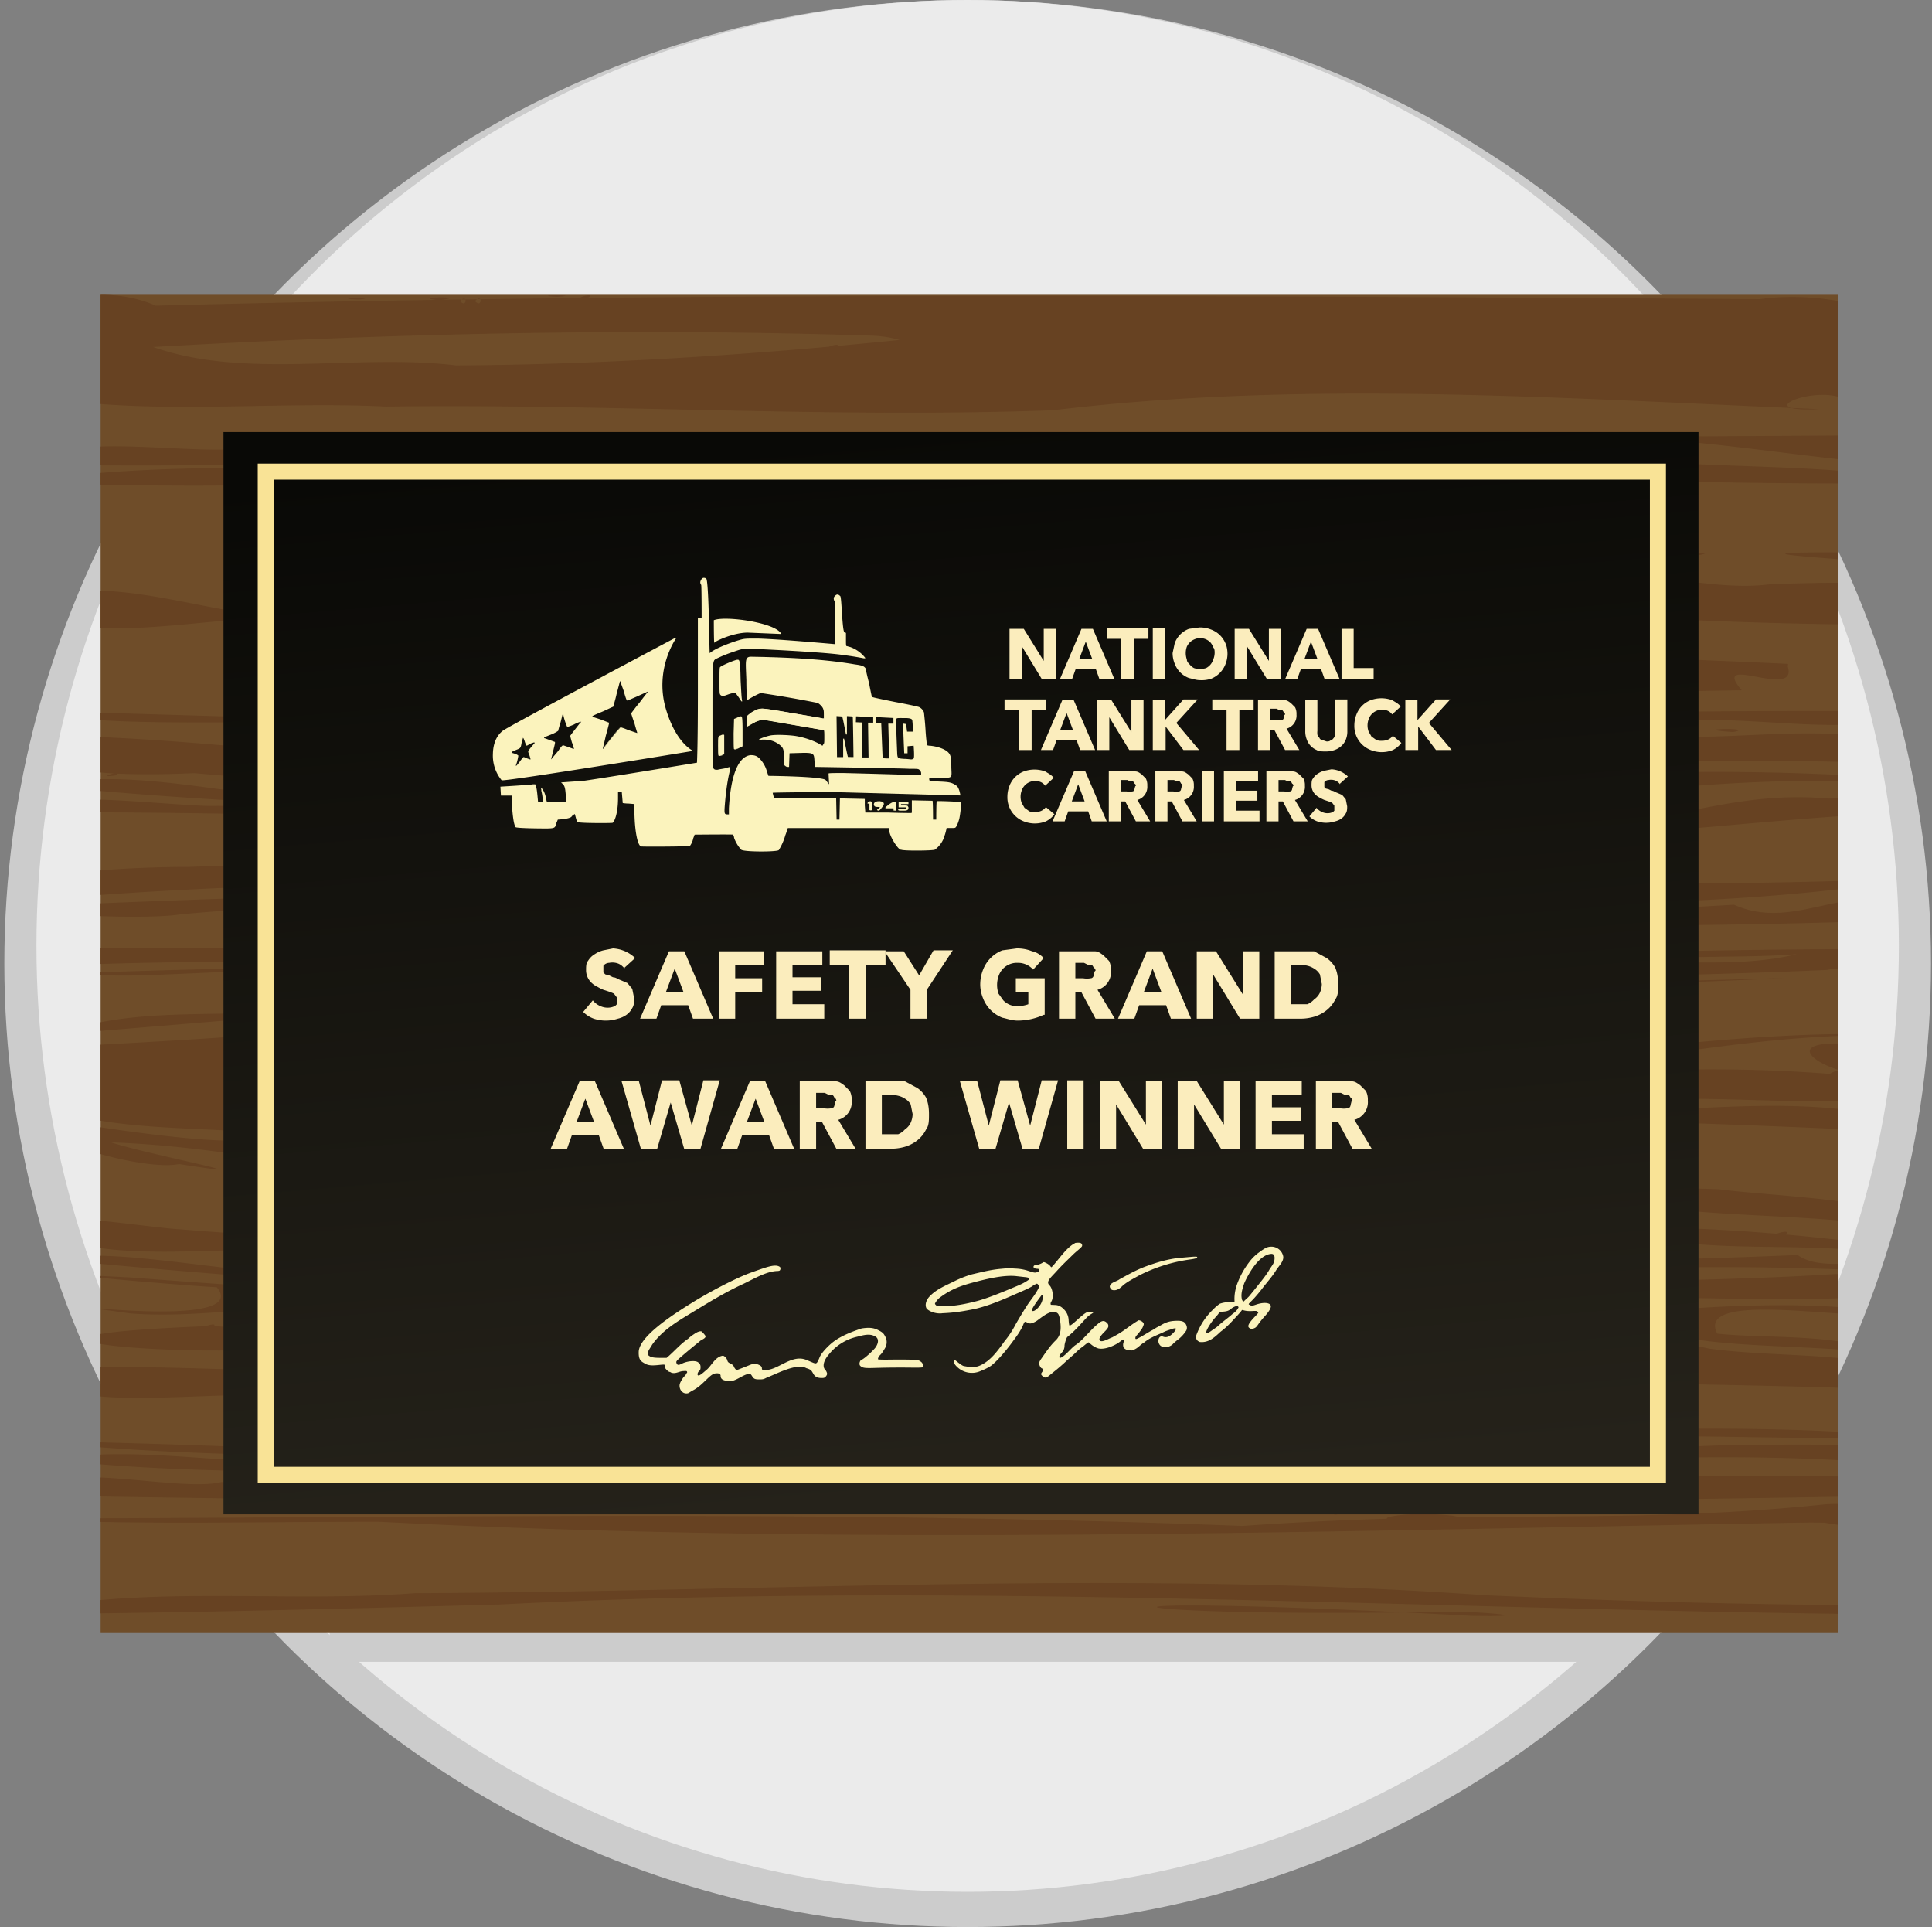 <svg clip-rule="evenodd" fill-rule="evenodd" stroke-linejoin="round" stroke-miterlimit="2" viewBox="0 0 361 360" xmlns="http://www.w3.org/2000/svg" xmlns:xlink="http://www.w3.org/1999/xlink"><rect x="0" y="0" width="361" height="360" fill="#808080" stroke="none"/><linearGradient id="a" gradientTransform="matrix(15.699 202.184 -202.184 15.699 155.138 79.756)" gradientUnits="userSpaceOnUse" x1="0" x2="1" y1="0" y2="0"><stop offset="0" stop-color="#090906"/><stop offset="1" stop-color="#25221a"/></linearGradient><clipPath id="b"><path clip-rule="nonzero" d="m343.5 304.93h-324.7v-249.86h324.7z"/></clipPath><path d="m.81 0h360v360h-360z" fill="none"/><circle cx="180.81" cy="180" fill="#ccc" r="180"/><ellipse cx="180.81" cy="176.71" fill="#ebebeb" rx="174" ry="176.71"/><path d="m300.7 310.45h-239.1v-249.85h239.1z" fill="#ccc" fill-rule="nonzero"/><g clip-path="url(#b)" fill-rule="nonzero"><path d="m343.5 304.93h-324.7v-249.86h324.7z" fill="#6f4d29"/><path d="m353.41 301.6c-86.7-.82-173.44-6.26-260.11-1.85-30.57.82-61.01 1.62-91.6 1.82 24.48-5.77 50.57-2.02 75.79-3.94 66.7-.29 133.55-4.37 200.1.39 25.78 1.14 51.6 1.87 77.43 1.86 6.3 1.3 1.38 2.54-1.6 1.72zm-17.65-17.14c-88.2 1.55-176.6 4.4-264.71-.17-23.16-.05-46.37.68-69.49-.6 81.32-.2 153.44-1.6 230.56 1.37 46.3-3.24 71.47-.14 109.2-4.07 15.58-.58 13.67 6.1-.41 3.46l-2.58-.02zm22.8-5.12c-124.36 2.3-233.75 1.93-348.19.09-2.76-7.22 23.2-.53 30.99-2.57 109.74 6.14 212.44-2.79 314.28-.86 1.83.46 3.9 1.81 2.93 3.34zm-4.73-5.88c-27.64-2.25-55.46-1.12-83 1.04a2206.13 2206.13 0 0 1 -188.54.9c-24-.7-48.81.02-72.25-2.7 13.15-2.58 29.36.47 43.74.4 17.41.76 34.88 1.35 52.33.76-33.09-2.61-66.64-.88-99.58-4.65 47.17.74 94.2 4.22 141.42 4.12 51.73.65 103.41-2 154.75-6.15 15.36-.63 42.24-.24 50.42 1.21-24.65.96-49.5-1.7-73.93 1.73-256.1 6.48-116.35 5.89 44.03-.17 7.64.21 31.61-1.36 30.6 3.51zm-171.03 2.87c1.27 1.5 1.48-1.59 0 0zm176.27-16.54c-54.58-2.16-109.28-1.35-163.89-3.13-42.13 11.17-87.96 6.89-131.8 5.23-16.04-4.26-52.33 4.06-55.54-5.96 28.07-2.21 57.27 3.59 84.58-3.62 17.87-5.84 37.47-6.72 56.95-6.24 39.6 2.38 89.46-1.8 133.88-5.5 19.68-1.54 39.45-1.25 59.13-2.53 9.66-.54 17.66 5.81 2.87 4.42-20.72.94-41.98-1.41-62.36 1.5-1.57 10.07 25.67 5.33 36.41 7.97 13.24 1.84 31.14.36 41.17 5.9l-.5 1.12zm-4.89-6.3c-12.6-3.21-46.93-.27-46.46-8.27 13.08-1.61 37.77-2.21 43.99.39-8.26.65-34.86-4.29-30.84 3.53 9.98 1.05 22.89-.3 33.31 4.35zm1.93-15.72c-53.67-3.4-107.25 2.18-160.52 6.08-30.25 1.67-60.66 1.59-90.96.47-11.7.62-28.83 16.51-29.1 1.62-16.2-4.65-34.23.78-51.22-.58-27.1-3.8 23.7 4.13 16.2-4.88-8.3-.47-39.18-3.14-15.72-1.8 75.93 5.84 153.26 8.46 228.78-1.23 27.38-1.78 54.9-1.8 82.33-3 5.23 3.82 16-.73 20.22 3.32zm.88-2.75c-17.64-3.86-36.6-.08-53.6-4.89-9.8-1.5-38.4 4.26-37.95.83 29.9-3.05 60.58-2.08 90 2.21 1.37.23 1.25 1.11 1.55 1.85zm1.93-4.92c-18.32-3.75-37.8-2.18-55.86-5.55-61.97 2.39-123.96 12.18-181.97 11.37-20.69-1.57-42.24 4.2-62.2-2.08-15.74-1.43-35.55 2.21-48.04-2.62-17.58-7.4 16.2-1.9 22.62-1.58 49.7 4.1 82.7.9 149.89 1.64 46.24-8.77 93.61-10.7 137.85-9.11 8.8 1.25 40.63 2.33 37.7 7.93zm-4.56-18.67c-57.95-2.87-116.38-4.04-174.2.69 14.99 1.42 13.53 9.24-1.06 8-31.35 4.16-64.04 8.46-95.48 2.16-20.86-3.19-41.35-8.1-62.82-8.87 5.8 2.05 32.47 7.16 12.66 4.05-8.11 1.68-36.69-7.8-15.3-6.97 6.53 1.03 32.23 4.63 27.89.96-13.9-1.28-48.96.36-38.72-15.63 25.02-1.54 50.17-2.24 74.52-6.75 17.1.16 40.47-1.03 53.34 6.2-12.42 4.02-32-.54-40.97 6.34 22.75 9.12 34.53 2.1 74.6 3.5 66.85 7.06 124.86-11.72 187.2-2.95-13.94 1.92 7.36.86-6.08 3.16-19.5 1.53-39.3-2.27-58.47 2.26 20.91.94 43.08-3.7 63.38 1.58 5.43 2.78 4.88 2.33-.5 2.27zm1.77-.98c1.27 1.5 1.48-1.59 0 0zm-128.67-3.43c-28.37-.15-64.58 2.21-96.92 3.75 5.9 3.1 34.82 3.6 14.54 8.17-22.69 6.38-46.56-.86-68.3-5.68-8.82-2.38-16.76 3.54-3.62 2.93 23.45 3.95 47.79 8.2 72.01 5.28 15.15 2.95 23.69-10.22 8.4-10.36 15.06-3.2 31.77-1.35 47.49-2.94 17.95-.65 35.95-.97 53.93-.5-9.14-.77-18.36-.37-27.54-.65zm-63.48 9.41c-5.34 1.37 2.9-1.86 0 0zm190.2-16.33c-8.33 3.63-26.55-6.42-7.9-5.04 5.31-.87 22.6 2.6 7.9 5.04zm5.79-6.43c-25.33-1.62-49.9 3.86-74.45 6.88-52.11 2.98-104.86 5.23-156.84-.06 3.58-3.26 34.47-2.46 20.37-7.14-13.88.63-15.57-10.9.25-7.23 61.26-2.73 122.7-1.47 184.02-3.41-61.4 3.14-123.14 1.09-184.47 5.14-4.7 6.95 31 4.63 11.94 10.77 27.27 6.15 56.42 3.28 84.53 3.23 37.47-1.68 74.22-10.13 111.94-8.5zm-18.6-12.47c-46 2.06-141.9 2.82-213.08 2.45-41.82-3.43-84.12-5.27-126.17-2.8 5.75-5.98 39.32-1 14.75-2.6-12.07.72-12.96-1.9-.57-1.24 43.23.57 86.54-1.01 129.66 1.91 18.7 1 37.1-1.62 55.75.59 51.6.61 103.17-2.51 154.79-2.18 8.43 5.84-11.69 2.93-15.13 3.87zm-5.61-2.95c-10.16.84-23.6 0-31.73 1.62 10.57-.5 21.5.87 31.73-1.62zm23.16-6.49c-54.81 2.17-111.05.95-178.6.24-48.73-2.6-97.8-5.6-146.53-1.2-8.01 1.37-40.91-.63-18.51-1.9 27.64-1.17 55.33-1.99 83.02-2.4 17.32-.09 34.64.1 51.95.25-18.9-6.06-40.64-1.72-60.7-3-24.5 1.44-49.08 1.75-73.46 3.64-19.75-4.55 12.1-5.5 19-5.43 117.35-4.5 217.88 6.48 323.83 2.09-67.3 10.77-141.82-.16-205.34.89 24.53 6.48 46.35 1.86 86.1 5.6 28.12.56 56.3.17 84.32-1.53 12.56 5.63 23.18-6.76 34.93 2.75zm.35-20.1c-29.68.92-58.9 6.03-88.75 4.8-85.81 1.25-171.42-4.48-257.2-4.73-9.42-4.78 21.42-.83 27.29-1.19 73.7 1.15 164.19 5.95 246.76 3.83 20.39 1.6 33.8-6.89 53.89-5.22 5.9.38 15.7-3.6 18.01 2.51zm-1.76-5.08c-31.05-2.58-61.76 2.42-92.15 5.93-40.88 2.83-81.97.57-122.92-.1 22.96-3.01 46.48.05 69.7-1.02 27.27.06 54.15-3.42 80.92-6.41a480.38 480.38 0 0 1 65.17.71l.08.59zm2.27-3.85c-44.19-1.41-88.84-.88-132.23 5.46-63.75 2.47-127.86 1.78-191.26-3.76-7.92.35-34.41 1.23-26.6-7.03 30.94.61 61.3 5.36 92 7.57 105.87 2.01 102.22 1.15 134.36-4.52 25.33-1.22 50.92-2.86 76.17-2.88 16.1.72 37.49-3.8 46.96 4.73l.59.16.02.27zm-48.4-7.8c-85.98-.77-172.24 7.92-257.93-.03-11.54 0-42.18.62-41.47-1.95 78.13 2.25 156.44 5.18 234.56 1.2 37.82-.9 75.66-1.58 113.51-1.25-15.34 5.4-32.56.16-48.68 2.03zm46.13-18.19a965.82 965.82 0 0 1 -76.7-3.07c8.32-14.23 34.43-1.92 50.69-4.64 7.58.22 31.63-2.4 26.02 7.71zm0-11.08c-8.92-1.1-38.65-2.49-14.95-2.47 5.14.07 10.48.58 14.95 2.47zm-2.1-15.4c-90.17.91-180.42-10.17-270.42-2-26.97 3.15-54.25 2.64-81.46 1.9 32.62-5.33 67.92-.55 77.38-4.44 72.28-3.97 144.8-1.29 217.18-.56 19.03 2.67 44.51 1.13 59.94 4.77zm-3.51-3.65c-23.45-2-46.6-7.18-70.37-3.92-56.96.88-113.93-.01-170.9-.17 77.73-.68 155.68-.67 233.28-1.17 5.02-.07 23.16 6.47 8 5.26zm-88.4-4.01c1.27 1.5 1.48-1.59 0 0zm81.05-8.1c-5.55-2.61-17.9 2.56-4.65 1.93-47.64-1.98-95.75-5.51-143.14.21-41.51 1.52-83.07-1.25-124.66-.69-22.3-1.11-46.4 2.01-67.6-2.42-12.42-11.86 9.18-23.17 24.6-16.43 99.85-2.62 199.8-1.83 299.7-1.22 14.12-1.96 33.5 3.3 31.25 14.1-2.48 4.16-9.71 5.84-15.5 4.51zm-181.59-11.8c-44.78-1.45-89.67-.44-134.34 2.12 17.24 6.1 38.02 1.18 56.63 3.44 27.73-.16 55.4-1.97 82.84-4.76a21.5 21.5 0 0 0 -5.13-.8zm-6.6 2.1c-4.14.63 1.3-1.12 0 0zm-67.6-8.56c1.28 1.51 1.5-1.58 0 0zm-2.8 0c1.28 1.51 1.49-1.58 0 0zm270.38 92.49c-4.12.64 1.3-1.11 0 0zm-11.47 51.88c-7.71 2.54-.22-2.5 0 0zm-10.82-76.1c2 6.36-14.72-2.72-8.6 4.44-68.94 1.08-137.89 3.8-206.85 3.16-18-.53-36.16-2.11-54-1.81-13.36-7.62 16.35-4.93 23.94-6.7a440.95 440.95 0 0 0 52.41-5.38c40.09-6.89-40.86-9.37-54.54-11.15-13.94-2.37-34.1.66-44.1-6.5 15.16-3.93 32.38-3.15 48.3-5.47 53.46-4.72 108.57-6.33 161.49 1.13-20 6.96-44.5 7.07-66.22 11.38 14.13-3.03-12.23 5.13 5.58 5.25 28.41 2.74 56.9 5.3 85.33 8.05 18.99 1.72 38.41 2.2 57.32 3.11l-.06.5zm-60.73 2.49c1.28 1.5 1.49-1.59 0 0zm-96.05-6.33c-22.48 2.38-45.17 3.79-67.52 6.75 22.86 4.95 47.38 2.21 70.94 2.19 20.31-.7 40.78-.18 60.94-2.4 9.35-10.2-58.47-6.84-64.36-6.54zm35.2-24.64c-46.66-5-94.24-1.94-140.4 3.97 19.6 9.86 44.83 4.32 67.02 6.91 25.02-.9 50.7-2.94 73.37-10.88zm121.06 134.72c-5.38.76 2.09-1.76 0 0zm-9.7-94c-9.4-.62 4.83-.88 0 0zm-16.67-43.29c-10.08 1.23-13.26-2.1-.5-1.06 8.81-.17 14.97 1.89.5 1.06zm11.46 9.98c-8.57 2.3-27.76-1.12-7.63-.59a32.6 32.6 0 0 1 7.63.6zm-5.1 143.9c-4.26.62 2.01-1.55 0 0zm-3.54-78.65c-5.38.05 2.93-.69 0 0zm-5.27-.04c-5.7-.37 5.7-.37 0 0zm-1 70.85c-4.12.64 1.31-1.11 0 0zm-4.6-70.83c-4.84-.27 4.83-.27 0 0zm-24.22 133.2c-83.69-4.59-71.95.58-2.61-.8 6.18.16 15.11 1.02 2.61.8zm5.53-109.95c-13.24-.09-47.44 5.92-48.45-.25 15.74-2.63 31.56-4.88 48.45.25zm-12.02 91.7c-16.98 1.34-7.6-1.89 3.81-.38l-3.8.39zm-16.78-1.95c-2.88 3.33-4.68-1.11 0 0zm-10.68-46.03c-35.93 3.9-72.5 3.78-108.77 4.42-38.14.42-46.9 2.35-121.1-4.67 8.88-3.04 36.08 3.54 51.63 2.77 38.23 1.2 76.56.66 114.79.22 18.88-6.78 51.68 9.7 63.44-2.74zm-46.86 49.28c111.08 13.34 55.54 6.67 0 0zm-10.35-72.41c-3.89 3.45-5.1-1.34 0 0zm-21.05-45.23c-4.13.64 1.3-1.11 0 0zm-10.53-.49c-4.13.64 1.3-1.11 0 0zm-3.5 22.94c-4.14.63 1.3-1.12 0 0zm-9.93-98.05c-2.53-1.86 4.85.37 0 0zm-22.77 60.2c-36.2-.5-72.5-1.55-108.38-5.16 19.52-3.95 38.86 3.42 58.57 2.7 20.17.92 40.47.54 60.52 2.5-3.57.2-7.14-.05-10.7-.03zm-5.9-96.34c-4.13.63 1.3-1.12 0 0zm-.94 27.53c-27.2.8-42.01 4.69-100.3 3.74 2.65-6.56 27.88-1.36 38.99-3.26 20.42-.45 40.92-2.11 61.31-.48zm-65.94 1c1.27 1.51 1.48-1.58 0 0zm60.86-28.63c-5.7-.37 5.7-.37 0 0zm-6.39 144.83c-9.17 1.59 3.45-1.9 0 0zm-1.27-14.4c-28.37 2.63-56.8 5.03-85.23 7.33 13.6-5.54 32.36-2.75 47.95-4.73 9.45.5 20.3-6.53 4.28-6.73-13.7-1.63-41.78 1.79-46.83-.05 26.36-.77 53.29-2.12 79.1 2.56-6.82-1.22.7.58.74 1.61zm-.53-47.18c-14.89-.34-47.53-1.85-50.95-3.01 17.05.27 34.04 1.48 50.95 3zm-3.94 88.04c-8.65-.31-28.22-4.93-8.1-2.57 2.95.31 6.02.98 8.1 2.57zm-9.97-170.66c-5.97-.63 6.83-.75 0 0zm-7.3 129.25c-3.32 1.42 1.34-2.71 0 0zm-7.45-129.38c-6.56-.14 4.3-.48 0 0zm-4.53 195.32c-28.91 3.11-74.84-1.64-22.83-3.56 7.62.65 16.04.81 22.83 3.56zm-9.3-135.94c-13.23-.43-46.4 7.12-44.94-4.26 15.32-2.94 29.89 3.5 44.93 4.26zm-.14-16.35c-4.13.64 1.3-1.1 0 0zm-3.57 94.4c-3.06-1 5.09-.39 0 0zm-9.77 54.44c-4.13.63 1.3-1.12 0 0zm-18.23-102.97c-4.13.63 1.3-1.11 0 0z" fill="#674222"/></g><path d="m41.76 80.71h275.61v202.18h-275.61z" fill="url(#a)"/><path d="m311.29 86.6h-263.13v190.42h263.13zm-3 3v184.42h-257.13v-184.42z" fill="#f9e396"/><g fill-rule="nonzero"><path d="m.52 0-.28-.46v.46h-.17v-.7h.2l.28.45v-.45h.17v.7z" fill="#fbedbd" transform="matrix(13.321 0 0 13.321 187.7 126.8)"/><path d="m.55 0-.05-.14h-.28l-.05.14h-.17l.3-.7h.16l.3.7h-.2zm-.19-.52-.09.24h.18z" fill="#fbedbd" transform="matrix(13.321 0 0 13.321 198.08 126.8)"/><path d="m.38-.56v.56h-.18v-.56h-.2v-.15h.58v.15z" fill="#fbedbd" transform="matrix(13.321 0 0 13.321 206.86 126.8)"/><path d="m.07-.71h.17v.71h-.17z" fill="#fbedbd" transform="matrix(13.321 0 0 13.321 214.47 126.8)"/><path d="m.81-.36a.4.4 0 0 1 -.03.16.36.36 0 0 1 -.2.2.43.43 0 0 1 -.15.02c-.06 0-.11-.02-.16-.03a.34.34 0 0 1 -.2-.2.4.4 0 0 1 -.03-.15l.03-.14a.34.34 0 0 1 .2-.2l.15-.02c.06 0 .11.01.16.03a.35.35 0 0 1 .2.19c.02.04.03.1.03.15zm-.18 0c0-.03 0-.06-.02-.08a.21.21 0 0 0 -.04-.07.2.2 0 0 0 -.23-.04.2.2 0 0 0 -.1.1.27.27 0 0 0 0 .18c0 .03.02.05.04.07a.2.2 0 0 0 .06.05.2.2 0 0 0 .09.01.2.2 0 0 0 .08-.01.2.2 0 0 0 .1-.12.25.25 0 0 0 .02-.09z" fill="#fbedbd" transform="matrix(13.321 0 0 13.321 218.57 126.8)"/><path d="m.52 0-.28-.46v.46h-.17v-.7h.2l.28.45v-.45h.17v.7z" fill="#fbedbd" transform="matrix(13.321 0 0 13.321 229.77 126.8)"/><path d="m.55 0-.05-.14h-.28l-.05.14h-.17l.3-.7h.16l.3.7h-.2zm-.19-.52-.09.24h.18z" fill="#fbedbd" transform="matrix(13.321 0 0 13.321 240.16 126.8)"/><path d="m.07 0v-.7h.17v.55h.28v.15z" fill="#fbedbd" transform="matrix(13.321 0 0 13.321 249.74 126.8)"/><path d="m.38-.56v.56h-.18v-.56h-.2v-.15h.58v.15z" fill="#fbedbd" transform="matrix(13.321 0 0 13.321 187.7 140.12)"/><path d="m.55 0-.05-.14h-.28l-.05.14h-.17l.3-.7h.16l.3.7h-.2zm-.19-.52-.09.24h.18z" fill="#fbedbd" transform="matrix(13.321 0 0 13.321 194.5 140.12)"/><path d="m.52 0-.28-.46v.46h-.17v-.7h.2l.28.45v-.45h.17v.7z" fill="#fbedbd" transform="matrix(13.321 0 0 13.321 204.08 140.12)"/><path d="m.5 0-.25-.33v.33h-.18v-.7h.17v.28l.26-.29h.2l-.3.33.32.38h-.22z" fill="#fbedbd" transform="matrix(13.321 0 0 13.321 214.47 140.12)"/><path d="m.38-.56v.56h-.18v-.56h-.2v-.15h.58v.15z" fill="#fbedbd" transform="matrix(13.321 0 0 13.321 226.52 140.12)"/><path d="m.45 0-.15-.28h-.06v.28h-.17v-.7h.37c.04 0 .06.02.09.04l.06.06a.2.2 0 0 1 .02.1.19.19 0 0 1 -.14.2l.18.3h-.2zm0-.5s0-.02-.02-.03a.08.08 0 0 0 -.02-.03h-.04l-.04-.02h-.09v.16h.08a.22.22 0 0 0 .08 0c.02 0 .03-.02.03-.03l.01-.04z" fill="#fbedbd" transform="matrix(13.321 0 0 13.321 234.13 140.12)"/><path d="m.67-.27a.3.3 0 0 1 -.02.12.24.24 0 0 1 -.06.09.28.28 0 0 1 -.1.06.35.35 0 0 1 -.12.02c-.05 0-.1 0-.13-.02a.25.25 0 0 1 -.14-.15.31.31 0 0 1 -.02-.12v-.43h.17v.43a.2.2 0 0 0 0 .05c0 .02.02.04.03.05 0 .01.02.03.04.03l.06.02c.02 0 .04 0 .06-.02.02 0 .03-.02.04-.03a.12.12 0 0 0 .02-.06.2.2 0 0 0 0-.05v-.43h.17z" fill="#fbedbd" transform="matrix(13.321 0 0 13.321 242.83 140.12)"/><path d="m.7-.1a.34.34 0 0 1 -.12.1.42.42 0 0 1 -.31 0 .36.36 0 0 1 -.23-.34c0-.06.01-.11.03-.16a.35.35 0 0 1 .2-.2.44.44 0 0 1 .3 0c.05.03.09.05.12.09l-.12.11a.15.15 0 0 0 -.06-.05.2.2 0 0 0 -.16 0 .19.19 0 0 0 -.07.05.2.2 0 0 0 -.04.07.25.25 0 0 0 0 .17l.04.07.07.05a.2.2 0 0 0 .08.01.2.2 0 0 0 .09-.02.17.17 0 0 0 .06-.05z" fill="#fbedbd" transform="matrix(13.321 0 0 13.321 252.53 140.12)"/><path d="m.5 0-.25-.33v.33h-.18v-.7h.17v.28l.26-.29h.2l-.3.33.32.38h-.22z" fill="#fbedbd" transform="matrix(13.321 0 0 13.321 261.66 140.12)"/><path d="m.7-.1a.34.34 0 0 1 -.12.1.42.42 0 0 1 -.31 0 .36.36 0 0 1 -.23-.34c0-.06.01-.11.03-.16a.35.35 0 0 1 .2-.2.44.44 0 0 1 .3 0c.05.03.09.05.12.09l-.12.11a.15.15 0 0 0 -.06-.05.2.2 0 0 0 -.16 0 .19.19 0 0 0 -.07.05.2.2 0 0 0 -.04.07.25.25 0 0 0 0 .17l.04.07.07.05a.2.2 0 0 0 .08.01.2.2 0 0 0 .09-.02.17.17 0 0 0 .06-.05z" fill="#fbedbd" transform="matrix(13.321 0 0 13.321 187.7 153.44)"/><path d="m.55 0-.05-.14h-.28l-.05.14h-.17l.3-.7h.16l.3.7h-.2zm-.19-.52-.09.24h.18z" fill="#fbedbd" transform="matrix(13.321 0 0 13.321 196.67 153.44)"/><path d="m.45 0-.15-.28h-.06v.28h-.17v-.7h.37c.04 0 .06.02.09.04l.06.06a.2.2 0 0 1 .02.1.19.19 0 0 1 -.14.2l.18.3h-.2zm0-.5s0-.02-.02-.03a.08.08 0 0 0 -.02-.03h-.04l-.04-.02h-.09v.16h.08a.22.22 0 0 0 .08 0c.02 0 .03-.02.03-.03l.01-.04z" fill="#fbedbd" transform="matrix(13.321 0 0 13.321 206.25 153.44)"/><path d="m.45 0-.15-.28h-.06v.28h-.17v-.7h.37c.04 0 .06.02.09.04l.06.06a.2.2 0 0 1 .02.1.19.19 0 0 1 -.14.2l.18.3h-.2zm0-.5s0-.02-.02-.03a.08.08 0 0 0 -.02-.03h-.04l-.04-.02h-.09v.16h.08a.22.22 0 0 0 .08 0c.02 0 .03-.02.03-.03l.01-.04z" fill="#fbedbd" transform="matrix(13.321 0 0 13.321 214.95 153.44)"/><path d="m.07-.71h.17v.71h-.17z" fill="#fbedbd" transform="matrix(13.321 0 0 13.321 223.65 153.44)"/><path d="m.07 0v-.7h.48v.14h-.31v.13h.3v.14h-.3v.14h.33v.15z" fill="#fbedbd" transform="matrix(13.321 0 0 13.321 227.75 153.44)"/><path d="m.45 0-.15-.28h-.06v.28h-.17v-.7h.37c.04 0 .06.02.09.04l.06.06a.2.2 0 0 1 .02.1.19.19 0 0 1 -.14.2l.18.3h-.2zm0-.5s0-.02-.02-.03a.08.08 0 0 0 -.02-.03h-.04l-.04-.02h-.09v.16h.08a.22.22 0 0 0 .08 0c.02 0 .03-.02.03-.03l.01-.04z" fill="#fbedbd" transform="matrix(13.321 0 0 13.321 235.7 153.44)"/><path d="m.45-.52a.16.16 0 0 0 -.06-.05.17.17 0 0 0 -.1-.01.08.08 0 0 0 -.06.03v.07l.02.02.04.01.04.02c.03 0 .05.02.08.03l.07.03.05.06.02.1c0 .03 0 .07-.02.1a.2.2 0 0 1 -.06.07.25.25 0 0 1 -.09.04.4.4 0 0 1 -.25 0 .3.3 0 0 1 -.11-.07l.1-.12a.2.2 0 0 0 .08.06.18.18 0 0 0 .12.01l.03-.01.02-.02v-.07l-.03-.04a.4.4 0 0 0 -.05-.02l-.06-.02a.48.48 0 0 1 -.06-.03.23.23 0 0 1 -.06-.04.18.18 0 0 1 -.06-.13c0-.04 0-.08.02-.1a.2.2 0 0 1 .07-.07.28.28 0 0 1 .09-.04l.1-.02a.36.36 0 0 1 .23.1l-.11.1z" fill="#fbedbd" transform="matrix(13.321 0 0 13.321 244.4 153.44)"/></g><path d="m131.7 107.97c.1.02.2.08.28.16.35.44.53 8.61.53 10.46l.09 3.42.35-.26c.88-.62 2.99-1.5 4.92-2.1 1.23-.36 1.23-.36 3.69-.36 3.86.09 14.5 1.05 14.5 1.05s0-7.81-.1-7.99a.95.95 0 0 1 -.17-.53c0-.26.09-.35.26-.52.35-.36.62-.27.97.08.26.35.35 6.68.79 6.77l.26.08v1.15c0 .88 0 1.23.09 1.31.09 0 .35.1.7.18a6.2 6.2 0 0 1 2.81 2.02v.09h-.26c-1.85-.35-2.55-.44-3.87-.62-4.12-.61-17.39-1.18-17.39-1.18h-.63c-.93.04-1.29.18-2.44.57-1.32.44-2.37.88-3.25 1.32-.7.35-.7.35-.7 10.36 0 9.93 0 9.93.26 10.2.17.17.26.17.7.17l.3-.07c.35-.07.78-.13 1.1-.2.53-.17.88-.26.97-.26l-.05.36-.12.7c-.44 1.93-.7 4.03-.88 6.4-.09 1.32 0 1.41.53 1.41h.26v-1.14c.35-6.24 1.76-9.66 4.04-9.93.7 0 1.14.1 1.67.62a5.5 5.5 0 0 1 1.4 2.46l.27.79s10.1.09 10.71.79l.62.79v-.18l-.09-1.84c0-.09 1.23-.09 2.81-.09 3.78.09 9.75.26 12.39.35h2.1v-.26a.8.8 0 0 0 -.26-.62c-.26-.26-.26-.26-2.02-.26-.96-.09-17.57-.35-17.57-.35l-.08-1.05c-.08-1.39-.09-1.56-1.92-1.58l-2.74.08-.09 2.55h-.26a.67.67 0 0 1 -.44-.18c-.26-.17-.26-.17-.26-1.49 0-1.58-.1-1.84-.7-2.37a4.6 4.6 0 0 0 -2.42-1.03l-.46-.03h-.46l-.62.1v-.1c.09-.17 1.32-.61 2.2-.79 1.05-.17 3.25-.08 4.56.1 1.67.26 3.43.87 4.66 1.57l.44.27.17-.27c.18-.17.18-.35.18-1.31 0-.7 0-1.23-.09-1.32 0 0-10.39-1.89-11.25-1.93h-.34c-.7.08-2.11.79-2.29.96-.13.07-.26.18-.35.24l-.17-.94c0-.97 0-.97.44-1.32a5.65 5.65 0 0 1 2.45-1.05l.32.02c.94.07 10.84 1.73 10.93 1.82h.26v-.7c0-.35 0-.8-.09-.97-.08-.44-.61-.96-1.05-1.23a207.3 207.3 0 0 0 -10.3-1.8h-.5a16.7 16.7 0 0 0 -2.37 1.28c-.08 0-.17-1.76-.17-3.78-.13-3.54-.3-4.25.75-4.34l1.7.03c7.83.18 13.27.62 17.84 1.41 1.4.18 1.76.35 2.02.8 0 .17.27 1.4.62 2.71.26 1.41.52 2.55.52 2.55.1.09 1.76.44 4.4.97 2.37.44 4.39.88 4.47.96.36.18.8.62.88 1.06 0 .17.18 1.58.27 3.07.08 1.5.26 2.81.26 2.9s.26.18.7.18c1.5.17 2.9.7 3.43 1.4.35.44.44.97.44 2.73.06 1.51.18 1.8-.8 1.84h-1.4l-1.4.01c-.31.01-.49.03-.53.08v.26l.09.26 1.75.1c1.94.08 2.38.17 3.25.78.53.35.74 1.82.74 1.82l-24.45-.65s-10.5.08-10.63.15c0 .09.26 1.05.26 1.05h11.6l.08 3.96h.53l.09-3.96 4.65.1v1.22l.1 1.32h4.21c2.37.09 4.3.09 4.4.09l.08-.09v-2.28l3.86.08c.1.1.1 3.52.1 3.52h.6s0-3.43.1-3.43c.08-.09 4.39.09 4.47.18.18.09-.08 2.28-.26 3.07-.09.35-.26.88-.44 1.23-.2.4-.25.5-.6.52h-1.33s-.18.89-.35 1.33a4.87 4.87 0 0 1 -1.85 2.72c-.26.2-5.97.26-6.32 0-.38.22-2.24-2.54-2.2-3.69l-.09-.35h-18.88v.09c-.09.08-.18.61-.44 1.23a10.88 10.88 0 0 1 -1.23 2.8c-.35.36-6.59.36-7.03-.08a6.65 6.65 0 0 1 -1.32-2.2c0-.26-.17-.52-.17-.61-.07-.07-7.2 0-7.2 0l-.27.7a3.53 3.53 0 0 1 -.61 1.4c-.13.14-9.14.18-9.14.1-.61-.18-1.14-2.55-1.23-6.07v-1.84l-1.05-.09c-.53 0-1.06-.09-1.14-.09l-.18-2.1h-.7v1.14c0 1.84-.27 3.34-.7 4.21-.1.27-.27.44-.36.44 0 .05-6.32.1-6.5-.17-.17-.18-.26-.53-.35-.88l-.17-.62-.1.1c-.08 0-.34.17-.52.43-.44.44-2.55.53-2.55.53l-.26.61c-.26.86-.13 1.02-1.75 1.05 0 0-5.72 0-5.9-.26-.34-.61-.52-2.02-.7-4.48v-1.4h-2.02l-.1-1.67s5.9-.35 6.07-.44h.44l.09.26c.17.35.26 1.15.35 2.11l.09.97h.79l.08-.27c0-.44-.08-1.14-.26-1.84 0-.35-.09-.53-.09-.61h.09l.18.26c.35.44.61 1.14.7 1.84l.17.62s3.52-.02 3.52-.09c.09-.17 0-1.32-.09-2.1-.09-.71-.26-1.06-.62-1.33l-.17-.17s2.5-.19 3.95-.27c1.67-.17 21.44-3.42 21.44-3.42s.17-2.82.17-13.53v-13.53h.7s0-5.97-.08-6.15a.76.76 0 0 1 -.17-.51.93.93 0 0 1 .17-.45c.06-.12.12-.2.15-.24.13-.1.28-.13.42-.12l.1.02zm37.62 27.3s-.44-.08-.53-.08c-.09.09.17 5.53.17 5.53h.62v-1.31l1.14-.1s.18 2.2 0 2.38l-.13.1a.71.71 0 0 1 -.18.06l-.13.02c-.17 0-.79-.1-1.32-.1-1.14-.08-1.23-.08-1.31-.87-.1-2.55-.27-6.5-.18-6.59l.06-.07.01-.02.1-.04.15-.03.35-.01 1.33.01c.55.04.8.11.93.27l.06.07c0 .08.08.61.08 1.14l.1 1.05h-1.15l-.18-1.4zm-5.63-1.31 3.25.17v1.06h-.96l.17 6.5s-1.14 0-1.23-.09l-.26-6.5-.97-.09zm-3.73-.14 3.2.14v1.04h-.96l.09 6.5h-1.23l-.04-6.53-1.1-.05.04-1.11zm-3.65-.04s1.06.05 1.06.1c.09.08.7 3.33.7 3.33h.18v-3.43l1.01.06c.03.03.06.07.08.12.05.28.14 7.47.14 7.47l-1.03-.02-.01-.01c-.07-.05-.72-3.4-.72-3.4h-.17v3.43h-1.15z" fill="#fbf3bd"/><path d="m153.94 134.22s.1 2.29 0 2.2c0 0-.54-.13-1.07-.22-7.77-1.27-9.32-1.6-10.18-1.7a3.42 3.42 0 0 0 -1.59.4c-.26.18-1.3.73-1.4.79l-.07.03h-.1v-.97c0-.97 0-.97.45-1.32.26-.26.7-.53 1.05-.7.42-.23.71-.36 1.4-.35l.32.02c.94.07 2.5.33 5.48.86 2.9.52 5.36.87 5.45.96zm-12.98-9.88v3.97l21.15 1.8-.92-4.8zm-21.27 27.71c0 1.06.08 1.85.35 2.38.13.26.26.4.4.41h.09c.1-.02.2-.1.3-.24l.17-.17-.08.26c-.13.64-.28 1.1-.45 1.33l-.05.05c-.09.11-.19.16-.3.13-.14-.05-.3-.27-.43-.63l-.07-.23-.1-.46-.05-.37c-.09-.73-.11-1.7-.05-2.37l.09-.79.09-.09h.08v.8zm2.54.18c0 1.5.35 2.65.76 2.65l.1-.02a.5.5 0 0 0 .2-.17l.17-.18v.18l-.02.12-.15.5c-.27.87-.53 1.05-.88.6-.24-.29-.43-1.26-.5-2.32-.03-.53-.03-1.07-.03-1.54l.09-.79h.26zm16.34-3.16c0 1.32 0 1.67.18 2.28.35 1.4.87 2.29 1.49 2.55.11.04.21.06.32.07l.15-.02c.24-.04.48-.22.76-.49l.35-.35v.09l-.1.42-.15.48-.18.46c-.13.27-.26.52-.4.73-.45.6-1 .82-1.53.63-.81-.39-1.47-1.88-1.6-4.13-.1-.6 0-1.65.16-2.55.13-.71.31-1.37.37-1.49l.18-.18zm-40.14.88c0 .26.17 1.67.35 2.02.05.16.18.26.3.24l.08-.02c.05-.03.1-.07.15-.14l.08-.08v.26l-.04.2c-.1.33-.34.78-.48.85 0 0-.1-.08-.18-.17a1.24 1.24 0 0 1 -.17-.2 1.1 1.1 0 0 1 -.1-.24c-.17-.53-.26-1.93-.26-2.46l.1-.44h.25zm-1.85.52c0 .8.1 1.32.35 1.58l.18.27.17-.18.18-.09v.18l-.01.15-.04.15-.02.04-.05.15-.04.09-.06.12a.84.84 0 0 1 -.13.18c-.18.17-.18.17-.35 0-.35-.35-.44-1.4-.44-2.99v-.44h.26v.8zm28.77-4.2.75-.01h1.12l.44.02h.06l.08.02h.1l.13.04.12.05h.02l.02.01.02.02.04.02.03.03.19.14c.79.61 1.58.96 2.28 1.05.53 0 .53 0 .62.27.17.52.35 1.58.35 2.63l.09 1.14h-4.75l-.08-.79c-.27-1.23-.88-2.63-1.32-2.98l-.09-.1v.18c.26.53.44 1.76.44 2.64v1.05h-1.14v-.44c-.09-.17-.09-.61-.09-.96 0-.88-.26-2.55-.53-3.25-.08-.35-.17-.7-.08-.7l.33-.03h.1zm51.61-3.17v.87h-3.43l-.09-.26v-1.06l.1-.79h1.49c1.4 0 1.49 0 1.66.18.18.18.27.26.27 1.05z" fill="#fbf3bd"/><path d="m128.25 146.44.03.03-.07-.05.04.03zm-.1-.05h.02l-.13-.05zm-3.55-.08-.43.03.33-.02h.1zm3.3-.01.13.04-.17-.04zm-.18-.01h.08-.14zm36.5 3.39c-.2 0-.4.02-.53.09-.61.18-.52.97.1.97l.65.03-.3.32-.27.17.09.1c0 .08.08.08.26.08l.08-.03c.1-.07.25-.23.45-.5.44-.52.52-.79.26-1.05-.09-.09-.33-.16-.6-.18h-.2z" fill="#fbf3bd"/><path d="m163.78 150.3c-.09 0-.09-.1-.09-.1v-.08h1.06v.27h-.44c-.26 0-.53 0-.53-.1zm1.67.52v.18h.7l.81.01.01.41.41.02v-1.58h-.45c-.44 0-1.48.96-1.48.96z" fill="#fbf3bd"/><path d="m166.6 150.3c-.18.08-.36.35-.36.35h.26c.18 0 .36 0 .44-.09v-.05c.03-.05.03-.12 0-.21l-.08-.1-.27.1zm-3.96-.62c-.18 0-.53.18-.53.35v.1h.35v1.22h.1c.08.09.34 0 .34 0v-1.58zm5.2 1.63c.05.13.24.13.86.13.42 0 .67 0 .8-.1.18-.07.25-.2.25-.43.03-.13-.17-.37-.17-.37a.95.95 0 0 0 -.44-.07c-.26 0-.69 0-.77-.08l-.02-.18h1.4v-.44h-.96l-.88.09v.96h1.4v.27h-1.49l.01.2zm-41.48-32.11s-4.16 5.76-1.93 13.27c1.94 6.5 5.1 7.81 5.1 7.81s-35.4 5.8-35.8 5.48a7.25 7.25 0 0 1 -1.63-4.95c.06-2.56 1.16-3.76 1.85-4.3.97-.77 31.97-17.22 31.97-17.22.09-.09.18-.09.26-.09zm-28.63 18.62-.27.97c-.17.97-.17.97-1.05 1.32l-.8.35v.17l.62.18c.27.09.53.26.62.35 0 .09-.18 1.14-.44 1.76v.17l.04-.01.1-.1c.14-.14.33-.39.56-.68.35-.52.7-.87.7-.87l.1.01.22.08.07.02.32.15.52.18h.09l-.01-.1-.17-.6a2.6 2.6 0 0 1 -.26-.8c0-.09.26-.44.62-.88l.61-.7-.09-.09c-.05 0-.19.03-.36.1h-.05l-.07.04-.05.01-.02.01-.04.02-.2.09-.61.35-.09-.1s-.18-.34-.26-.6c-.1-.36-.27-.7-.27-.7zm10.89-2.98h-.1c-.08 0-.7.17-1.3.52l-.64.26-.46.15-.14.03a11.8 11.8 0 0 1 -.7-2.1v-.18h-.18l-.35 1.4c-.26.8-.44 1.5-.44 1.59-.08.08-.61.43-1.31.7l-1.32.53v.17h.09l.96.35.97.35v.18c0 .18-.18.8-.35 1.58-.18.7-.35 1.32-.35 1.4v.1l.26-.36c.09-.09.61-.7 1.05-1.23l.22-.34.03-.05.1-.12.16-.21.09-.1.12-.12.11-.1.05-.01.13.03.93.32.96.35.02-.03v-.01c0-.08-.04-.27-.12-.52v-.02c-.07-.2-.15-.42-.25-.65-.26-.96-.35-1.23-.26-1.32.17-.26 1.49-1.93 1.75-2.28zm7.29-7.56h-.09c0 .1-.26 1.06-.61 2.37-.27 1.23-.62 2.29-.62 2.38-.09 0-.97.44-1.93.87-1.06.44-1.93.8-1.93.88l-.1.1 1.59.52 1.58.61v.1c0 .08-.26 1.13-.61 2.36-.27 1.23-.53 2.29-.53 2.29v.17l.17-.17a59.16 59.16 0 0 1 3.11-3.89l.1.02c.23.05.79.26 1.45.53.79.26 1.5.52 1.58.52l-.04-.18c-.1-.3-.29-.94-.49-1.66-.35-.97-.61-1.84-.61-1.84.09-.1.7-.97 1.58-2.02.79-1.06 1.5-1.94 1.5-1.94v-.09l-1.94.88-1.84.8-.1-.1c-.08 0-.34-.78-.6-1.75l-.45-1.24z" fill="#fbf3bd"/><path d="m96.7 142.8c.12-.13.26-.3.41-.5l-.4.5-.15.18-.11.1.1-.1.16-.17zm1.46-1.27.04.01-.07-.02h.03zm1.12-2.67-.24.1.2-.08zm.19-.06-.12.03.07-.03z" fill="#fbf3bd"/><path d="m96.56 142.98.15-.17-.15.17a.61.61 0 0 1 -.11.1l.1-.1z" fill="#fbf3bd"/><path d="m96.56 142.98-.11.1.26-.27zm8-3.08-.03.04.02-.03.01-.02zm.26-.34-.16.2.13-.16zm.21-.22-.12.13.08-.1zm1.55-3.72.63-.26-.63.26-.46.15zm-2.03 4.28h.01zm32.55-.52-.01-.42zm.68-5.33.16-.09zm-24.82 5.45c.23-.36.77-1.04 1.37-1.76.79-1.06 1.49-1.85 1.58-1.85l-.13.13c-.53.59-2.4 2.97-2.95 3.74l-.17.17.17-.17c0-.03.01-.06.04-.1zm-.1.16.1-.16zm24.71-10.03-.18-.2.18.2.24.34.13.18.46.65-.46-.65zm-2.67.36a.62.62 0 0 1 .1.02zm3.46-4.13.03 1.25-.05-1.8zm-.04-.95v.11-.28zm-.04-.69v.12l-.01-.22v.1zm-.06-.46.01.1-.03-.2zm-.09-.32.06.18a1 1 0 0 0 -.06-.18zm-.03-.06v.02-.03zm-.05-.07.01.02-.02-.02zm7.73 5 .46.03zm-12.39-12.45c2.12-.88 11.68.47 12.59 2.58l-6.27-.26c-2.92 0-6.73 1.9-6.23 1.99-.1 0-.1-4.3-.1-4.3z" fill="#fbf3bd"/><path d="m145.33 118.46.2.01h.17zm-6.39-.23-.12.02.07-.01zm.36-.03h-.12zm2.5-2 .37.1-.43-.12.06.01zm-.4-.11.2.05-.27-.07zm-.84-.19.03.02-.13-.03.1.02zm-.9-.14.08.02-.13-.02zm-.94-.1h.08l-.18-.01h.1zm-2.75-.11-.8.05zm-16.28 36.5c0 1.06.08 1.85.35 2.38.13.26.26.4.4.41h.09c.1-.02.2-.1.3-.24l.17-.17-.08.26c-.13.64-.28 1.1-.45 1.33l-.05.05c-.09.11-.19.16-.3.13-.14-.05-.3-.27-.43-.63l-.07-.23-.1-.46-.05-.37c-.09-.73-.11-1.7-.05-2.37l.09-.79.09-.09h.08v.8zm2.54.18c0 1.5.35 2.65.76 2.65l.1-.02a.5.5 0 0 0 .2-.17l.17-.18v.18l-.02.12-.15.5c-.27.87-.53 1.05-.88.6-.24-.29-.43-1.26-.5-2.32-.03-.53-.03-1.07-.03-1.54l.09-.79h.26zm16.34-3.16c0 1.32 0 1.67.18 2.28.35 1.4.87 2.29 1.49 2.55.11.04.21.06.32.07l.15-.02c.24-.04.48-.22.76-.49l.35-.35v.09l-.1.42-.15.48-.18.46c-.13.27-.26.52-.4.73-.45.6-1 .82-1.53.63-.81-.39-1.47-1.88-1.6-4.13-.1-.6 0-1.65.16-2.55.13-.71.31-1.37.37-1.49l.18-.18zm-40.14.88c0 .26.17 1.67.35 2.02.05.16.18.26.3.24l.08-.02c.05-.03.1-.07.15-.14l.08-.08v.26l-.04.2c-.1.33-.34.78-.48.85 0 0-.1-.08-.18-.17a1.24 1.24 0 0 1 -.17-.2 1.1 1.1 0 0 1 -.1-.24c-.17-.53-.26-1.93-.26-2.46l.1-.44h.25zm-1.85.52c0 .8.1 1.32.35 1.58l.18.27.17-.18.18-.09v.18l-.01.15-.04.15-.02.04-.05.15-.04.09-.06.12a.84.84 0 0 1 -.13.18c-.18.17-.18.17-.35 0-.35-.35-.44-1.4-.44-2.99v-.44h.26v.8zm31.71-4-.12-.07.04.02.07.05.19.14zm-.31-.14-.18-.03h.06l.12.03h.03l.03.01.13.06-.15-.06zm-.31-.05-.45-.02.36.02zm.13.02-.13-.02zm-3.2.01-.43.03.42-.03z" fill="#fbf3bd"/><path d="m125.57 148.01c.26.53.44 1.76.44 2.64v1.05h-1.14v-.44c-.09-.17-.09-.61-.09-.96 0-.88-.26-2.55-.53-3.25-.08-.35-.17-.7-.08-.7l3.5-.07.13.02h.06l.18.04.13.06.04.02.07.05.19.14c.79.61 1.58.96 2.28 1.05.53 0 .53 0 .62.27.17.52.44 3.77.44 3.77h-4.75l-.08-.79c-.27-1.23-.88-2.63-1.32-2.98l-.09-.1zm47.96-4.04-.09-.26v-1.06l.1-.79h1.49c1.4 0 1.49 0 1.66.18.18.18.27.26.27 1.05v.88zm-73.99-5.2.18-.05zm-.07.03-.12.03-.07.03.02-.01.17-.06.07-.02.18-.05-.25.07zm-1.31 2.73.36.16zm6.15-1.25.22-.34zm.24-.38.24-.3.2-.23c-.07.1-.2.26-.44.53zm2.67-.14v-.02zm-.1-.36-.1-.3.1.27zm.1.34v.02l-.01-.05v.03z" fill="#fbf3bd"/><path d="m107.02 139.1.1.3.06.21-.1-.35-.22-.56zm.21.71v.1l-.01-.15v.05zm-.03-.14v.04l-.02-.1zm28.08 1.22c-.12.15-.44.28-.69.32h-.12c.1 0 .23-.05.41-.14.18-.08.35-.17.44-.26zm-.92.31.11.02-.12-.01-.02-.01zm.26-3.82.22-.09.04-.01z" fill="#fbf3bd"/><path d="m135.32 137.3v3.51c-.09.09-.26.18-.44.26-.17.1-.3.14-.4.15l-.12-.01-.03-.01-.06-.04c-.1 0-.1-.88-.1-1.84 0-1.76 0-1.76.45-1.93l.26-.11.17-.06.1-.01zm1.78 2.08c.02.32.05.48.1.56.14.08.18.06.84-.18l-.2.11c-.22.1-.43.15-.5.15-.06 0-.11-.01-.15-.08h-.03c-.03-.04-.05-.22-.06-.56zm1.05-5.51-.07.03z" fill="#fbf3bd"/><path d="m138.47 133.82a.2.2 0 0 1 .1.05c.09.09.18.35.18 2.72v2.82c-.1.08-.27.17-.7.35-.67.25-.7.26-.86.18-.05-.08-.07-.24-.09-.56l-.01-.42-.01-1.93.08-2.72.62-.26c.11-.07.2-.12.3-.15l.07-.03a.87.87 0 0 1 .16-.04l.09-.01zm-21.87 2.25.14.06-.39-.14z" fill="#fbf3bd"/><path d="m116.35 135.99.25.08.89.35-.75-.3-.14-.05zm2.45.03.23.74-.2-.67-.02-.07zm-2.53-.06.08.03zm19.33-6.06-.25.07-.2.04.2-.04.24-.07zm-.8.05-.18-.12zm2.08-.47-.1.03.05-.02h.05zm1.45-4.36.01.18-.01-.28zm-.03-.67.01.3-.02-.41v.11zm-.05-.48.01.15-.03-.26.02.1zm-.05-.34v.03l-.01-.04v.01zm-.08-.21v.02l-.01-.04zm-.04-.07.01.02-.03-.04zm-.04-.05v.01l-.03-.03zm-.05-.03-.06-.02.05.02z" fill="#fbf3bd"/><path d="m137.21 129.4-.33.08-.05.01-.05.02-.5.14-.69.25-.24.07-.2.04h-.15a.57.57 0 0 1 -.2-.06l-.18-.12c-.18-.26-.18-.26-.18-2.64 0-1.49 0-2.46.09-2.54.18-.27 2.81-1.4 3.25-1.4.08 0 .15 0 .2.02l.03.01.03.03.02.02.03.04.02.03.02.04.06.18v.04l.04.2.04.26.02.22.02.4.02.28.01.28.05 1.8c.1 1.85.18 3.52.27 3.7v.26c-.09 0-.18-.09-.27-.26l-.27-.4c-.3-.43-.6-.85-.73-.97l-.05-.04-.13.02z" fill="#fbf3bd"/><path d="m.45-.52a.16.16 0 0 0 -.06-.05.17.17 0 0 0 -.1-.01.08.08 0 0 0 -.06.03v.07l.02.02.04.01.04.02c.03 0 .05.02.08.03l.07.03.05.06.02.1c0 .03 0 .07-.02.1a.2.2 0 0 1 -.06.07.25.25 0 0 1 -.09.04.4.4 0 0 1 -.25 0 .3.3 0 0 1 -.11-.07l.1-.12a.2.2 0 0 0 .08.06.18.18 0 0 0 .12.01l.03-.01.02-.02v-.07l-.03-.04a.4.4 0 0 0 -.05-.02l-.06-.02a.48.48 0 0 1 -.06-.03.23.23 0 0 1 -.06-.04.18.18 0 0 1 -.06-.13c0-.04 0-.08.02-.1a.2.2 0 0 1 .07-.07.28.28 0 0 1 .09-.04l.1-.02a.36.36 0 0 1 .23.1l-.11.1z" fill="#fbedbd" fill-rule="nonzero" transform="matrix(17.976 0 0 17.976 108.61 190.3)"/><path d="m.55 0-.05-.14h-.28l-.05.14h-.17l.3-.7h.16l.3.7h-.2zm-.19-.52-.09.24h.18z" fill="#fbedbd" fill-rule="nonzero" transform="matrix(17.976 0 0 17.976 119.6 190.3)"/><path d="m.24-.56v.14h.28v.14h-.28v.28h-.17v-.7h.47v.14z" fill="#fbedbd" fill-rule="nonzero" transform="matrix(17.976 0 0 17.976 133.06 190.3)"/><path d="m.07 0v-.7h.48v.14h-.31v.13h.3v.14h-.3v.14h.33v.15z" fill="#fbedbd" fill-rule="nonzero" transform="matrix(17.976 0 0 17.976 143.77 190.3)"/><path d="m.38-.56v.56h-.18v-.56h-.2v-.15h.58v.15z" fill="#fbedbd" fill-rule="nonzero" transform="matrix(17.976 0 0 17.976 155.04 190.3)"/><path d="m.42-.3v.3h-.17v-.3l-.27-.4h.2l.16.25.15-.26h.2z" fill="#fbedbd" fill-rule="nonzero" transform="matrix(17.976 0 0 17.976 165.63 190.3)"/><path d="m.7-.04a.65.65 0 0 1 -.27.06c-.06 0-.11-.02-.16-.03a.35.35 0 0 1 -.2-.2.39.39 0 0 1 -.03-.14c0-.06.01-.11.03-.16a.35.35 0 0 1 .2-.2l.15-.02c.06 0 .11.01.16.03.05.01.09.04.12.07l-.11.12a.21.21 0 0 0 -.16-.07.2.2 0 0 0 -.2.14.28.28 0 0 0 0 .18l.05.07a.2.2 0 0 0 .16.06.35.35 0 0 0 .1-.02v-.13h-.13v-.14h.3v.38z" fill="#fbedbd" fill-rule="nonzero" transform="matrix(17.976 0 0 17.976 182.44 190.3)"/><path d="m.45 0-.15-.28h-.06v.28h-.17v-.7h.37c.04 0 .06.02.09.04l.06.06a.2.2 0 0 1 .02.1.19.19 0 0 1 -.14.2l.18.3h-.2zm0-.5s0-.02-.02-.03a.08.08 0 0 0 -.02-.03h-.04l-.04-.02h-.09v.16h.08a.22.22 0 0 0 .08 0c.02 0 .03-.02.03-.03l.01-.04z" fill="#fbedbd" fill-rule="nonzero" transform="matrix(17.976 0 0 17.976 196.62 190.3)"/><path d="m.55 0-.05-.14h-.28l-.05.14h-.17l.3-.7h.16l.3.7h-.2zm-.19-.52-.09.24h.18z" fill="#fbedbd" fill-rule="nonzero" transform="matrix(17.976 0 0 17.976 208.9 190.3)"/><path d="m.52 0-.28-.46v.46h-.17v-.7h.2l.28.45v-.45h.17v.7z" fill="#fbedbd" fill-rule="nonzero" transform="matrix(17.976 0 0 17.976 222.36 190.3)"/><path d="m.73-.36c0 .07 0 .12-.03.16a.33.33 0 0 1 -.1.12.38.38 0 0 1 -.12.06.5.5 0 0 1 -.14.02h-.27v-.7h.41l.13.07a.3.3 0 0 1 .09.1c.02.05.03.1.03.17zm-.17 0-.02-.1a.17.17 0 0 0 -.06-.06.22.22 0 0 0 -.07-.03.34.34 0 0 0 -.08-.01h-.09v.41h.17a.2.2 0 0 0 .07-.05.17.17 0 0 0 .06-.07.23.23 0 0 0 .02-.1z" fill="#fbedbd" fill-rule="nonzero" transform="matrix(17.976 0 0 17.976 236.92 190.3)"/><path d="m.55 0-.05-.14h-.28l-.05.14h-.17l.3-.7h.16l.3.7h-.2zm-.19-.52-.09.24h.18z" fill="#fbedbd" fill-rule="nonzero" transform="matrix(17.976 0 0 17.976 102.9 214.59)"/><path d="m.82 0h-.17l-.14-.48-.14.48h-.17l-.2-.7h.18l.12.46.12-.47h.18l.13.47.12-.47h.17z" fill="#fbedbd" fill-rule="nonzero" transform="matrix(17.976 0 0 17.976 116.15 214.59)"/><path d="m.55 0-.05-.14h-.28l-.05.14h-.17l.3-.7h.16l.3.7h-.2zm-.19-.52-.09.24h.18z" fill="#fbedbd" fill-rule="nonzero" transform="matrix(17.976 0 0 17.976 134.72 214.59)"/><path d="m.45 0-.15-.28h-.06v.28h-.17v-.7h.37c.04 0 .06.02.09.04l.06.06a.2.2 0 0 1 .02.1.19.19 0 0 1 -.14.2l.18.3h-.2zm0-.5s0-.02-.02-.03a.08.08 0 0 0 -.02-.03h-.04l-.04-.02h-.09v.16h.08a.22.22 0 0 0 .08 0c.02 0 .03-.02.03-.03l.01-.04z" fill="#fbedbd" fill-rule="nonzero" transform="matrix(17.976 0 0 17.976 148.18 214.59)"/><path d="m.73-.36c0 .07 0 .12-.03.16a.33.33 0 0 1 -.1.12.38.38 0 0 1 -.12.06.5.5 0 0 1 -.14.02h-.27v-.7h.41l.13.07a.3.3 0 0 1 .09.1c.02.05.03.1.03.17zm-.17 0-.02-.1a.17.17 0 0 0 -.06-.06.22.22 0 0 0 -.07-.03.34.34 0 0 0 -.08-.01h-.09v.41h.17a.2.2 0 0 0 .07-.05.17.17 0 0 0 .06-.07.23.23 0 0 0 .02-.1z" fill="#fbedbd" fill-rule="nonzero" transform="matrix(17.976 0 0 17.976 160.46 214.59)"/><path d="m.82 0h-.17l-.14-.48-.14.48h-.17l-.2-.7h.18l.12.46.12-.47h.18l.13.47.12-.47h.17z" fill="#fbedbd" fill-rule="nonzero" transform="matrix(17.976 0 0 17.976 179.37 214.59)"/><path d="m.07-.71h.17v.71h-.17z" fill="#fbedbd" fill-rule="nonzero" transform="matrix(17.976 0 0 17.976 198.16 214.59)"/><path d="m.52 0-.28-.46v.46h-.17v-.7h.2l.28.45v-.45h.17v.7z" fill="#fbedbd" fill-rule="nonzero" transform="matrix(17.976 0 0 17.976 204.23 214.59)"/><path d="m.52 0-.28-.46v.46h-.17v-.7h.2l.28.45v-.45h.17v.7z" fill="#fbedbd" fill-rule="nonzero" transform="matrix(17.976 0 0 17.976 218.8 214.59)"/><path d="m.07 0v-.7h.48v.14h-.31v.13h.3v.14h-.3v.14h.33v.15z" fill="#fbedbd" fill-rule="nonzero" transform="matrix(17.976 0 0 17.976 233.35 214.59)"/><path d="m.45 0-.15-.28h-.06v.28h-.17v-.7h.37c.04 0 .06.02.09.04l.06.06a.2.2 0 0 1 .02.1.19.19 0 0 1 -.14.2l.18.3h-.2zm0-.5s0-.02-.02-.03a.08.08 0 0 0 -.02-.03h-.04l-.04-.02h-.09v.16h.08a.22.22 0 0 0 .08 0c.02 0 .03-.02.03-.03l.01-.04z" fill="#fbedbd" fill-rule="nonzero" transform="matrix(17.976 0 0 17.976 244.62 214.59)"/><path d="m201.39 232.16c-.27 0-.52.04-.55.08a1 1 0 0 1 -.33.2c-1.27.84-2.28 2.26-3.24 3.4-.4.5-.78.9-.81.9-.04 0-.15-.12-.26-.27s-.41-.37-.68-.5c-.4-.2-.5-.22-.63-.13-.3.22-.92.46-1.17.46-.35 0-.6.14-.6.34 0 .24.17.34.62.38.37.02.39.04.39.28s-.04.28-.4.38c-.37.1-.45.1-1.49-.23a8.58 8.58 0 0 0 -2.57-.46c-1.3-.1-1.6-.05-2.59.04-2.03.18-3.57.6-5.27.99-.64.14-2.18.68-3.35 1.27-1.7.85-3.5 1.54-4.8 2.94-.68.74-.88 1.68-.49 2.27.78.73 2.1.97 2.95.83 2.3-.09 3.98-.39 6.04-.8 3.15-.74 6.07-2.12 8.82-3.31.96-.41 1.9-.89 1.96-.98.05-.07.72-.43.8-.43.14 0 .43.39.43.57-.54 1.3-1.6 2.46-2.26 3.5a86.98 86.98 0 0 0 -2.12 3.5 17.72 17.72 0 0 1 -2.08 3.17c-1.27 1.77-2.64 3.7-4.63 4.56-.92.39-1.71.32-3 .08-.48-.1-1.6-1.16-1.75-1.18-.22 0-.13.56.15.95a3.98 3.98 0 0 0 4.86 1.11 9.9 9.9 0 0 0 1.8-.9c1.25-.93 3.08-3.16 4.08-4.54.73-.98 1.48-1.98 1.97-3.14.11-.28.25-.53.31-.55s.27.04.47.15a1 1 0 0 0 .73.13 3.64 3.64 0 0 0 1.37-.73c.81-.57 2.25-1.8 3.33-1.29.33.17.44.36.61 1.05.28 1.62.36 3.07-.75 4.15-1.03.98-1.81 2.18-2.57 3.25-.4.56-.52.81-.52 1.04 0 .32.27.85.48.93.28.1.31.37.09.67-.28.38-.28.45.05.78.42.42.76.36 1.45-.25l.65-.53a35.33 35.33 0 0 0 2.5-2.17c1-.86 1.35-1.18 1.74-1.56a8.3 8.3 0 0 1 1.24-1.02c.73-.62.95-.77 1.07-.77.54.5 1.04.9 1.78 1.13 1.27.29 3.22-.58 4.13-1.32.58-.48.91-.45.64.06-.2.4-.17 1.02.07 1.23.31.27.6.37 1.2.4.51.04.56-.1.82-.23.63-.3 1.07-.9 1.69-1.23 1.18-1 2.68-1.46 3.88-2.06.47-.2.93-.33 1.43-.5.22-.08.47-.12.55-.09.13.05.13.08 0 .35-.2.36-.87 1-1.25 1.16-.35.15-.7.17-1.04.04s-.61-.04-.77.26c-.24.47-.12 1.07.27 1.42.3.25.94.37 1.32.25.5-.16.84-.36 1.02-.58.09-.11.46-.44.83-.73a6.52 6.52 0 0 0 1.66-1.79c.16-.36.14-.71-.06-1.1-.26-.51-.7-.7-1.55-.7-1.27 0-2.07.2-3.05.78l-.7.38c-.2.1-.38.2-.4.23-.02.04-.3.2-.6.36-.3.17-.62.34-.7.4-1.61.96-2.17 1.26-2.33 1.26-.2 0-.17-.38.06-.63a8.86 8.86 0 0 0 1.02-1.3c.1-.09.36-.7.36-.85-.01-.33-.53-.72-.97-.72-1.49.87-2.6 1.9-4.07 2.71l-.88.49c-.57.18-1.86.99-2.27.6-.27-.27-.02-.77.78-1.58.8-.79.91-1.05.7-1.53-.79-1.03-1.42-.4-2.15.22-1.3 1.14-2.6 2.86-3.88 3.7-.84.54-2.16 2.33-2.91 2.4-.4-.1.16-.82.34-1 .3-.28.5-.76.5-1.25 0-.37.32-1.4.5-1.63 1.41-1.11 2.48-2.39 3.65-3.64.2-.2.56-.5.82-.65.69-.42.61-.5-.35-.34-.54-.58-3.42 2.84-3.72 2.44-.04-.06-.1-.47-.13-.9a3.02 3.02 0 0 0 -1-2.2c-.4-.4-.93-.69-1.53-.7l-.71-.03c-.24-.01-.08-.49-.08-.49.62-.8.33-2.46-.18-3.07-.86-.76.05-1.39 1.3-2.78 1.08-1.2 2.22-2.25 3-3.03.8-.78 1.71-1.39 1.72-1.67.01-.41-.22-.58-.81-.56zm36.06.74c-.61.01-1.13.27-2.06.97a8.35 8.35 0 0 0 -1.91 1.83 15.48 15.48 0 0 0 -2.32 4.19 8.27 8.27 0 0 0 -.5 2.75l.02.63-.6-.03a6.18 6.18 0 0 0 -2.14.31 7.8 7.8 0 0 0 -1.28 1.1 12.4 12.4 0 0 0 -2.9 4.22c-.36.84-.34.94-.17 1.36.1.23.49.45.6.47 1.66.19 2.8-.91 3.86-1.9 1.32-.98 2.17-1.98 3.16-3.05.29-.31.6-.67.7-.8l.17-.23.57.13c.4.08.82.1 1.37.07.67-.04.81-.03.94.1.08.08.15.18.15.22 0 .05-.26.35-.58.68-1.33 1.38-1.57 1.95-.96 2.24.3.14.34.14.72 0 .35-.13.48-.26.85-.8.24-.35.71-.94 1.05-1.31 1.1-1.2 1.47-1.93 1.17-2.3-.34-.44-1.47-.45-2.69-.02-.6.2-.78.24-.92.16-.62-.32-.63-.08.44-1.2.48-.5 1.28-1.47 1.59-1.88.97-1.28 1.89-2.25 2.66-3.5.52-.84 1.52-1.7 1.32-2.67a2.25 2.25 0 0 0 -2.31-1.74zm.16 1.34c.47.02.54.45.55.7.02 1.09-.54 1.5-1.01 2.32-.48.83-1.2 1.74-1.89 2.6a112.48 112.48 0 0 1 -1.86 2.3c-.2.23-.52.5-.68.65-.47.44-.3.43-.62.08-.34-1.08.08-2.18.38-3.13.66-1.53 2.73-5.45 5.13-5.52zm-14.27.52c-.18 0-.46.01-.86.05l-1.97.17c-2.2.2-4.3.83-6.35 1.58-1.72.62-3.31 1.52-4.94 2.41-.5.4-1.48.56-1.77 1.1-.14.28-.1.47.2.81.1.1.27.15.56.15.51 0 .97-.25 1.6-.88.93-.78 1.9-1.23 2.94-1.83a29.96 29.96 0 0 1 9.67-3.04c1.05-.15 1.42-.29 1.24-.47-.04-.04-.13-.05-.32-.05zm-82.85 2.92c-2.79.98-7.77 3.56-11.39 5.82-4.03 2.51-9.5 6.18-9.75 8.93-.08 1.69.48 1.91 1.22 2.33.73.42 1.68.32 2.66.22.45-.05.86-.07.9-.05.05.03.08.15.08.27s.05.3.11.4c.17.29.62.68.79.69.08 0 .17.03.2.08.8.4 1.58-.19 2.29-.23.63-.04.71-.03.77.1.03.1.03.19-.01.22-.04.02-.13.17-.2.31-.07.15-.43.46-.6.73-.26.44-.61.91-.58 1.43.02.47.22.94.69 1.23.34.2.85.2 1.11 0 .12-.09.43-.28.7-.42a5.8 5.8 0 0 0 .87-.55c.44-.31.8-.64 1.73-1.54.9-.87 1.27-1.1 1.88-1.1.47 0 .69.16.69.5 0 .58.46.87 1.5.95 1.28.19 2.68-1.3 3.93-1.36.12 0 .27.14.44.42.33.54.54.63 1.4.63.64 0 .76-.03 1.34-.33 1.9-.72 5.63-2.78 7.41-1.77 1.03.3.95.51 1.4 1.2.28.44.73.64 1.46.64.45 0 .53-.03.76-.27.15-.16.26-.37.26-.5 0-.25-.24-.7-.53-1-.4-.88.28-1.96.81-2.58l.33-.4a9.46 9.46 0 0 1 5-2.96c1.25-.32 2.38-.66 3.44-.02.6.37.6 1.15 0 2.01-.41.58-2.16 2.18-2.6 2.3-.16 0-.4.4-.4.72 0 .24.05.36.23.5.42.33.83.38 2.83.31 2.12-.06 4.2-.08 6.83-.05 1.03.02 1.82-.01 1.87-.06.14-.14.1-.6-.07-.84-.1-.13-.32-.3-.52-.4-.4-.19-1.67-.23-5.42-.2-1.22.02-2.22 0-2.26-.05-.1-.1.03-.43.32-.76.41-.36.68-.88.93-1.28.4-.65.45-1.43.13-2.1-.34-.7-.53-.89-1.36-1.31-.88-.45-1.68-.53-3.1-.32-1.62.54-3.7 1.3-5.26 2.47-1.07.81-2.39 2.23-2.65 3.04-.05.13-.35.83-.5.93-.27.2-.46.04-1.94-.57-2.86-1.16-5.49 2.2-7.92 1.87a7.72 7.72 0 0 0 -.31-.05c-.04 0-.07-.12-.07-.26 0-.3-.2-.5-.76-.71-.5-.19-.92-.14-1.65.17l-1.1.44-.93.36c-.25.1-.3.1-.47-.06-.1-.1-.25-.31-.32-.49-.1-.24-.24-.37-.62-.57-.43-.21-.52-.3-.6-.58-.1-.41-.48-.82-.82-.9-1.46.17-2.11 1.85-3.06 2.64-.33.25-1.28 1.2-1.6 1.04-.18-.11-.08-.56.19-.8.22-.2.27-.34.28-.66.02-.48-.11-.75-.5-1.01-.51-.36-2.04-.21-2.98.28-.66.34-.92.3-1.04-.21-.04-.18.03-.3.45-.7a122.27 122.27 0 0 1 3.87-3.23c.26-.32 1.1-.5 1.14-.96 0-.1-.26-.44-.69-.87-.2-.2-.85 0-1.47.46-.43.26-.81.58-1.12.87-1.35.92-2.51 2.25-3.67 3.27l-.33.28h-1.2c-1.27 0-1.79-.11-2.2-.47-.4-.55.36-1.34.68-1.97 1.93-2.74 4.81-4.4 7.5-6.04 3.28-2 6.1-3.72 9.34-5.23 2.14-1 4.48-2.46 6.62-2.51a.9.9 0 0 0 .36-.07c.18-.1.23-.48.09-.67-.85-.65-2.48 0-5.26.98zm49.49.73 1.42.16c.75.07.93.16.93.42-.76.59-1.66 1-2.5 1.34-2.38 1-5.06 2.12-7.25 2.72-2.04.53-4.14.96-6.25.97-1.12 0-1.25-.02-1.43-.19-.1-.1-.2-.21-.2-.26 0-.15.42-.73.72-1.01 2.17-1.7 4.16-2.37 6.48-2.99 2.65-.7 5.76-1.44 8.08-1.16zm4.72 3.46c.09 0 .14.12.15.39.02.98-.71 2.11-1.57 2.6-1.07.4-.1-.99 1.42-3zm36.4 2.12a.3.3 0 0 1 .16.03c.1.05.17.16.16.24-.23.46-.63.89-1.07 1.16-.92.84-1.89 1.47-2.7 2.24-.43.41-.89.63-1.31.96-.29.21-.62.41-.74.44-.2.05-.22.03-.22-.16 0-.45.97-2 1.8-2.88.27-.29.53-.62.58-.74.06-.12.14-.21.2-.22 1.17-.02 1.56-.13 2.09-.57.33-.28.8-.48 1.06-.5z" fill="#fbf3bd" fill-rule="nonzero"/></svg>